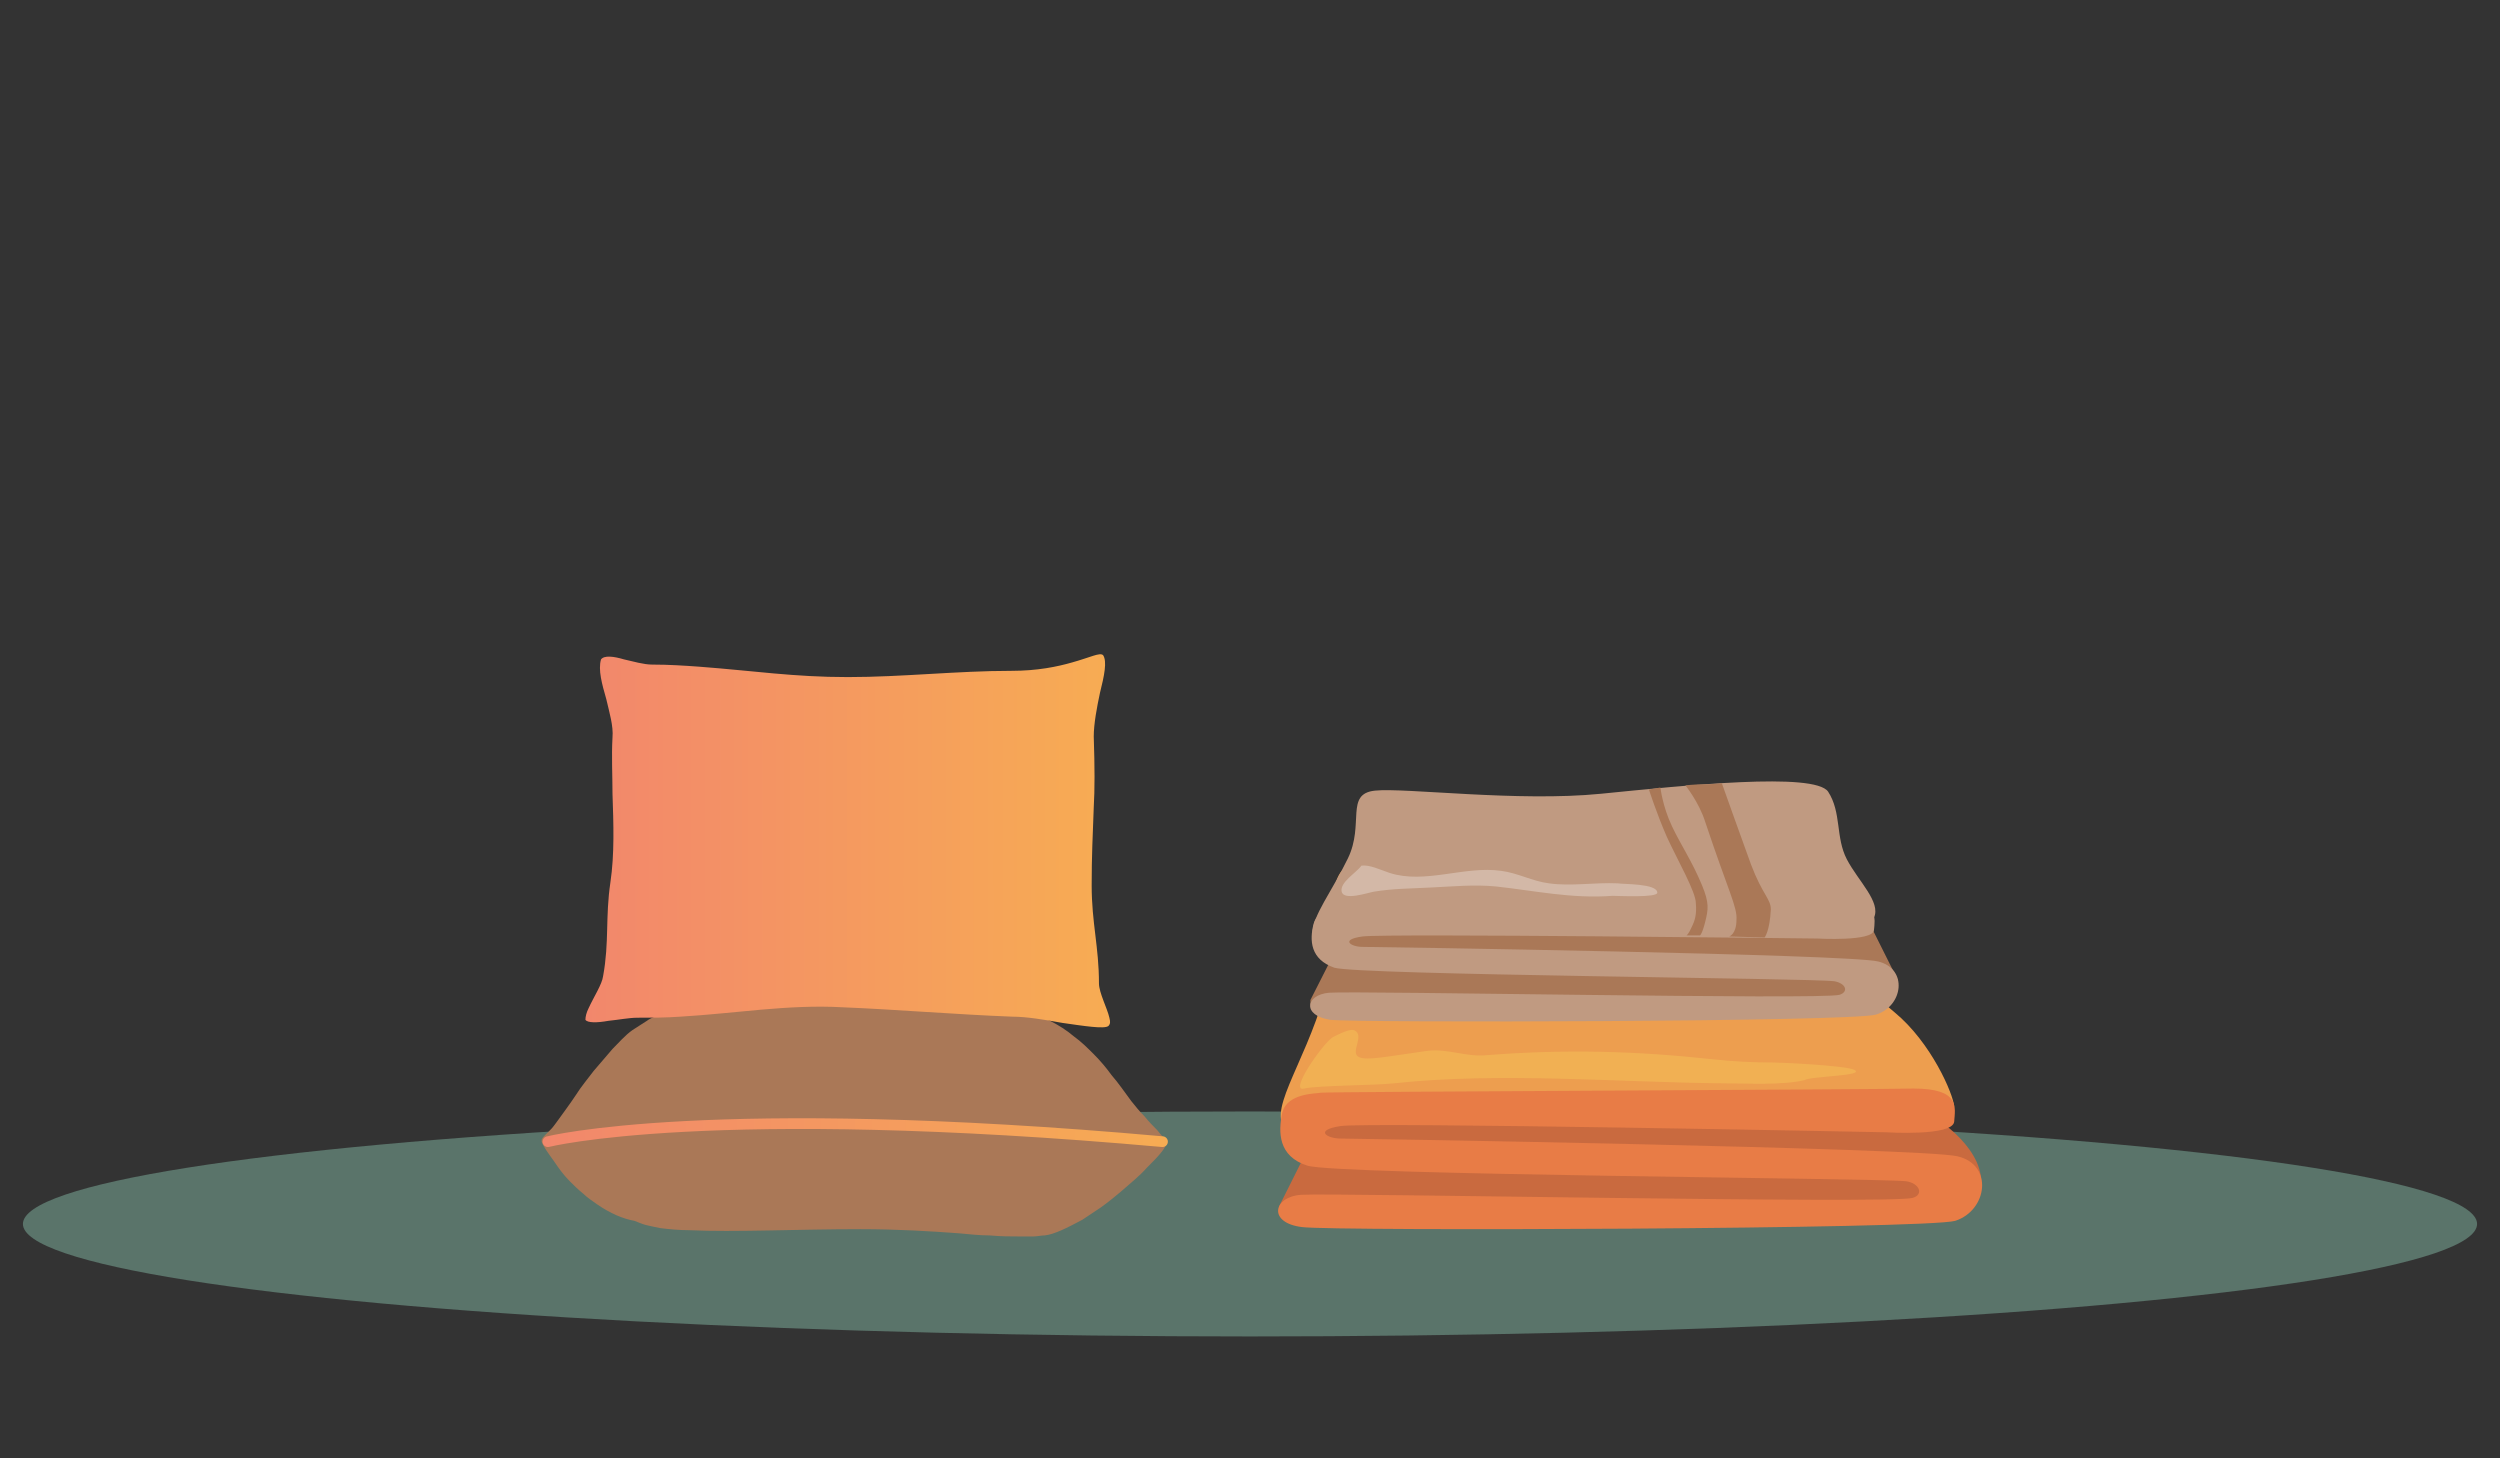 <?xml version="1.0" encoding="utf-8"?>
<!-- Generator: Adobe Illustrator 23.0.1, SVG Export Plug-In . SVG Version: 6.00 Build 0)  -->
<svg version="1.1" id="pict" xmlns="http://www.w3.org/2000/svg" xmlns:xlink="http://www.w3.org/1999/xlink" x="0px" y="0px"
	 viewBox="0 0 240 140" style="enable-background:new 0 0 240 140;" xml:space="preserve">
<rect x="0" y="0" width="240" height="140" fill="#333333" stroke="none"/>
<style type="text/css">
	.st0{opacity:0.4;fill:#93D5BC;}
	.st1{fill:#AA7857;}
	.st2{fill:url(#SVGID_1_);}
	.st3{fill:url(#SVGID_2_);}
	.st4{fill:#5A4217;}
	.st5{fill:url(#SVGID_3_);}
	.st6{fill:none;stroke:#DBC3AB;stroke-width:1.007;stroke-linecap:round;stroke-linejoin:bevel;stroke-miterlimit:10;}
	.st7{fill:url(#SVGID_4_);}
	.st8{fill:none;stroke:#B5716B;stroke-width:1.007;stroke-miterlimit:10;}
	.st9{fill:#93D5BC;}
	.st10{opacity:0.3;}
	.st11{fill:#521E02;}
	.st12{fill:url(#SVGID_5_);}
	.st13{fill:url(#SVGID_6_);}
	.st14{fill:url(#SVGID_7_);}
	.st15{fill:url(#SVGID_8_);}
	.st16{fill:url(#SVGID_9_);}
	.st17{fill:url(#SVGID_10_);}
	.st18{fill:#FFFFFF;}
	.st19{fill:none;stroke:#AA7857;stroke-width:0.962;stroke-miterlimit:10;}
	.st20{fill:url(#SVGID_11_);}
	.st21{fill:#C09A81;}
	.st22{fill:#888EA1;}
	.st23{fill:url(#SVGID_12_);}
	.st24{fill:#A0CF55;}
	.st25{fill:#C1C824;}
	.st26{fill:#3D731A;}
	.st27{fill:#62A32E;}
	.st28{fill:url(#SVGID_13_);}
	.st29{fill:url(#SVGID_14_);}
	.st30{fill:#A6DCC7;}
	.st31{fill:#B85A5A;}
	.st32{fill:url(#SVGID_15_);}
	.st33{fill:none;stroke:url(#SVGID_16_);stroke-width:1.028;stroke-linecap:round;stroke-miterlimit:10;}
	.st34{fill:#ED9E4F;}
	.st35{fill:#C96A3F;}
	.st36{fill:#E87C46;}
	.st37{opacity:0.2;fill:#FFFB64;}
</style>
<ellipse class="st0" cx="120" cy="117.5" rx="117.8" ry="10.8"/>
<g>
	<path class="st1" d="M60.9,117.2c0.3,0.1,0.7,0.3,1.1,0.4c0.4,0.1,0.9,0.2,1.4,0.3c0.8,0.1,1.8,0.2,2.8,0.2
		c4.3,0.2,10.3-0.1,16.4-0.1c3.6,0,6.8,0.2,9.5,0.4c1,0.1,2,0.2,2.9,0.2c1.1,0.1,2,0.1,2.9,0.1c0.5,0,0.9,0,1.3,0
		c0.4,0,0.7-0.1,1.1-0.1c0.9-0.1,2.1-0.7,3.6-1.5c0.6-0.4,1.2-0.8,1.8-1.2c0.7-0.5,1.3-1,1.9-1.5c0.9-0.8,1.8-1.5,2.5-2.3
		c0.9-0.9,1.8-1.8,1.9-2.4c0,0,0-0.1,0-0.1c0-0.1,0-0.1-0.1-0.2c-0.2-0.2-0.5-0.5-0.8-0.9c-0.4-0.4-0.8-0.8-1.2-1.3
		c-0.5-0.5-0.9-1-1.3-1.5c-0.6-0.8-1.2-1.7-1.9-2.5c-0.5-0.7-1.1-1.4-1.7-2c-0.6-0.6-1.2-1.2-1.9-1.7c-0.7-0.6-1.5-1.1-2.3-1.5
		c-0.4-0.2-0.8-0.3-1.2-0.4c-0.5-0.1-1-0.2-1.6-0.3c-1-0.2-2.1-0.3-3.3-0.4c-1-0.1-2.1-0.2-3.2-0.2c-2.9-0.1-6-0.2-9.3-0.3
		c-5.5-0.1-11.1-0.6-15.6,0.1c-1.1,0.2-2,0.4-3,0.8c-0.5,0.2-1.1,0.4-1.5,0.7c-0.5,0.3-0.9,0.6-1.4,0.9c-0.7,0.5-1.3,1.2-1.9,1.8
		c-0.6,0.7-1.2,1.4-1.8,2.1c-0.6,0.8-1.2,1.5-1.7,2.3c-0.6,0.9-1.2,1.7-1.7,2.4c-0.3,0.4-0.5,0.7-0.7,0.9c-0.2,0.2-0.4,0.4-0.5,0.5
		c-0.2,0.2-0.3,0.3-0.4,0.5c0,0,0,0.1,0,0.1c0,0,0,0.1,0,0.1c0.1,0.4,0.7,1.2,1.2,1.9c0.4,0.6,0.9,1.3,1.5,1.9
		c0.4,0.4,0.8,0.8,1.3,1.2c0.4,0.4,0.9,0.7,1.3,1C58.6,116.5,59.8,117,60.9,117.2z"/>
	<linearGradient id="SVGID_1_" gradientUnits="userSpaceOnUse" x1="56.175" y1="80.721" x2="106.43" y2="80.721">
		<stop  offset="0" style="stop-color:#F2876C"/>
		<stop  offset="1" style="stop-color:#F7AC53"/>
	</linearGradient>
	<path class="st2" d="M56.2,97.9c0.2,0.3,1.1,0.3,2.2,0.1c1-0.1,2-0.3,2.8-0.3c1.4,0,2.7,0,4.1-0.1c5.2-0.3,10.4-1.2,15.6-0.9
		c5,0.2,11,0.7,16.3,0.9c1.4,0,3.1,0.3,4.8,0.6c2.1,0.3,4,0.6,4.4,0.3c0.2-0.2,0.2-0.4,0.1-0.8c-0.2-0.9-1-2.4-1-3.3
		c0-3.5-0.7-5.8-0.7-9.4c0-2.9,0.1-4.7,0.2-7.5c0.1-1.7,0.1-3.8,0-6.8c0-1.2,0.3-2.8,0.6-4.2c0.4-1.6,0.7-3,0.3-3.6
		c-0.3-0.3-1.2,0.2-3,0.7c-1.4,0.4-3.3,0.8-5.8,0.8c-5.2,0-10.5,0.6-15.7,0.6c-5.2,0-9-0.6-14.3-1c-1.4-0.1-2.9-0.2-4.5-0.2
		c-0.8,0-1.8-0.3-2.7-0.5c-1-0.3-1.9-0.4-2.2,0c-0.3,1,0.1,2.4,0.5,3.8c0.3,1.3,0.7,2.6,0.6,3.7c-0.1,1.8,0,3.6,0,5.4
		c0.1,2.9,0.2,5.8-0.2,8.5c-0.5,3.4-0.1,5.7-0.7,9c-0.1,0.8-0.9,2-1.4,3.1C56.3,97.2,56.2,97.6,56.2,97.9z"/>
	<linearGradient id="SVGID_2_" gradientUnits="userSpaceOnUse" x1="52.065" y1="108.763" x2="112.121" y2="108.763">
		<stop  offset="0" style="stop-color:#F2876C"/>
		<stop  offset="1" style="stop-color:#F7AC53"/>
	</linearGradient>
	<path style="fill:none;stroke:url(#SVGID_2_);stroke-width:1.028;stroke-linecap:round;stroke-miterlimit:10;" d="M52.6,109.6
		c0,0,15.4-3.9,59,0"/>
	<g>
		<path class="st34" d="M123.1,107.9c-1-2.3,3.3-7.6,4.7-15.2c0.7-3.8-0.9-8.9,2.1-9.8c3-0.9,23.2,0.2,28-0.6
			c4.8-0.8,10.3-0.7,11.2,1.1c0.6,1.2,6.7,8.8,12.8,13.8c3.5,2.9,5.6,7.8,5.7,9c0.1,1.7-28.6,3.8-36.1,4.7
			C143.8,111.8,123.1,109,123.1,107.9L123.1,107.9z"/>
		<path class="st35" d="M185.3,107l-58.2,0.2l-4.3,8.6l0,0.6l65.1,0c0,0,2.4-2,2.3-2.9C190.2,109.8,185.3,107,185.3,107z"/>
		<path class="st36" d="M181.1,108.7c0,0,6.3,0.4,6.5-1c0.1-1.4,0.6-3.2-3.9-3.2c-3.7,0.1-56.4,0.3-56.9,0.4c-0.4,0.1-3.2,0-3.7,1.9
			c-0.4,1.9-0.4,4.2,2.4,5.1c2.8,0.9,55.1,1.2,57.5,1.5c1.3,0.2,1.7,1.3,0.6,1.6c-2.2,0.6-55.5-0.5-58.7-0.3
			c-2.7,0.2-3.2,2.7,0.1,3.1c3.2,0.4,59.9,0.2,62.7-0.6c3.1-1,3.7-5.4,0.2-6.2c-3.4-0.8-57.8-1.7-59.2-1.7c-1.3,0-2.6-0.8,0-1.2
			C131.3,107.7,181.1,108.7,181.1,108.7z"/>
		<path class="st21" d="M126,89.6c0-1.7,1.8-3.9,3.4-7.2c1.6-3.3-0.3-6.2,2.6-6.5c2.9-0.3,13.7,1.1,21.7,0.3
			c8-0.8,20.5-2.1,21.8-0.2c1.3,2,0.7,4.4,1.8,6.5c1.1,2.1,3.3,4.1,2.6,5.6c-0.7,1.5-37,3.2-43.5,3S125.8,90.5,126,89.6L126,89.6z"
			/>
		<polygon class="st1" points="179.6,88.9 129.4,88.9 125.8,96 125.8,96.5 180.2,96.5 182.2,94.1 		"/>
		<path class="st21" d="M174.5,90.1c0,0,5.3,0.3,5.4-0.8c0.1-1.1,0.5-2.7-3.2-2.6c-3.1,0-47.1,0.3-47.5,0.4c-0.4,0.1-2.7,0-3.1,1.6
			c-0.4,1.6-0.3,3.4,2,4.2c2.3,0.7,46,1,48,1.3c1.1,0.2,1.4,1,0.5,1.3c-1.8,0.5-46.3-0.4-49-0.2c-2.3,0.2-2.6,2.2,0.1,2.6
			c2.7,0.3,50,0.2,52.4-0.5c2.6-0.8,3.1-4.4,0.2-5.1c-2.8-0.7-48.3-1.4-49.5-1.4c-1.1,0-2.2-0.7,0-1S174.5,90.1,174.5,90.1z"/>
		<path class="st37" d="M178,102.7c-0.8-0.4-6.9-0.7-7.8-0.7c-2,0-3.8-0.1-5.7-0.3c-7.3-0.8-14.2-1-21.8-0.4c-2,0.2-3.8-0.7-5.8-0.4
			c-4.2,0.6-5.6,0.9-6.4,0.6c-1-0.4,0.6-2.1-0.5-2.6c-0.5-0.2-2.1,0.7-2.1,0.7c-1,0.7-4.2,5.3-2.7,4.9c1.2-0.3,6.8-0.3,8.6-0.5
			c10.2-1.1,21.4-0.1,31.7,0c2.3,0,5.5,0.2,7.7-0.3C173.8,103.3,179.2,103.3,178,102.7z"/>
		<g class="st10">
			<path class="st18" d="M130.5,83.2c0,0,0.1,0,0.1,0c0,0,0,0,0,0L130.5,83.2z"/>
			<path class="st18" d="M155.3,84.8c-2.2-0.1-4.5,0.3-6.6,0c-1.6-0.2-3-1-4.6-1.2c-3.5-0.5-7.3,1.3-10.7,0.2
				c-0.9-0.3-1.9-0.8-2.7-0.7c-0.5,0.7-2.1,1.6-1.9,2.5c0.2,0.9,2.5,0.1,3.1,0c1.8-0.3,3.6-0.3,5.5-0.4c2.1-0.1,4.1-0.3,6.2-0.1
				c3.7,0.4,7.3,1.2,11.2,0.9c0.5,0,4.3,0.2,4.3-0.3C159.1,84.8,155.8,84.9,155.3,84.8z"/>
		</g>
		<path class="st1" d="M161.8,75.4c0,0,1.3,1.6,1.9,3.5c2.2,6.6,3.1,8.2,3,9.4c0,1.4-0.7,1.6-0.7,1.6l3.4,0.1c0,0,0.5-0.6,0.6-2.7
			c0-1-0.8-1.4-1.9-4.3c-0.7-1.9-2.8-7.8-2.8-7.8s-1,0.1-1.9,0.1C162.5,75.3,161.8,75.4,161.8,75.4z"/>
		<path class="st1" d="M158.3,75.8c0,0,0.7,2.2,1.7,4.5c1,2.2,2.8,5.3,2.8,6.4c0.1,1.1-0.1,1.7-0.4,2.3c-0.3,0.7-0.5,0.8-0.5,0.8
			l1.3,0c0,0,0.2-0.1,0.5-1.3c0.3-1.2,0.4-1.8-0.3-3.5c-1-2.4-2-3.8-2.9-5.7c-0.9-1.9-1.1-3.7-1.1-3.7L158.3,75.8z"/>
	</g>
</g>
</svg>
